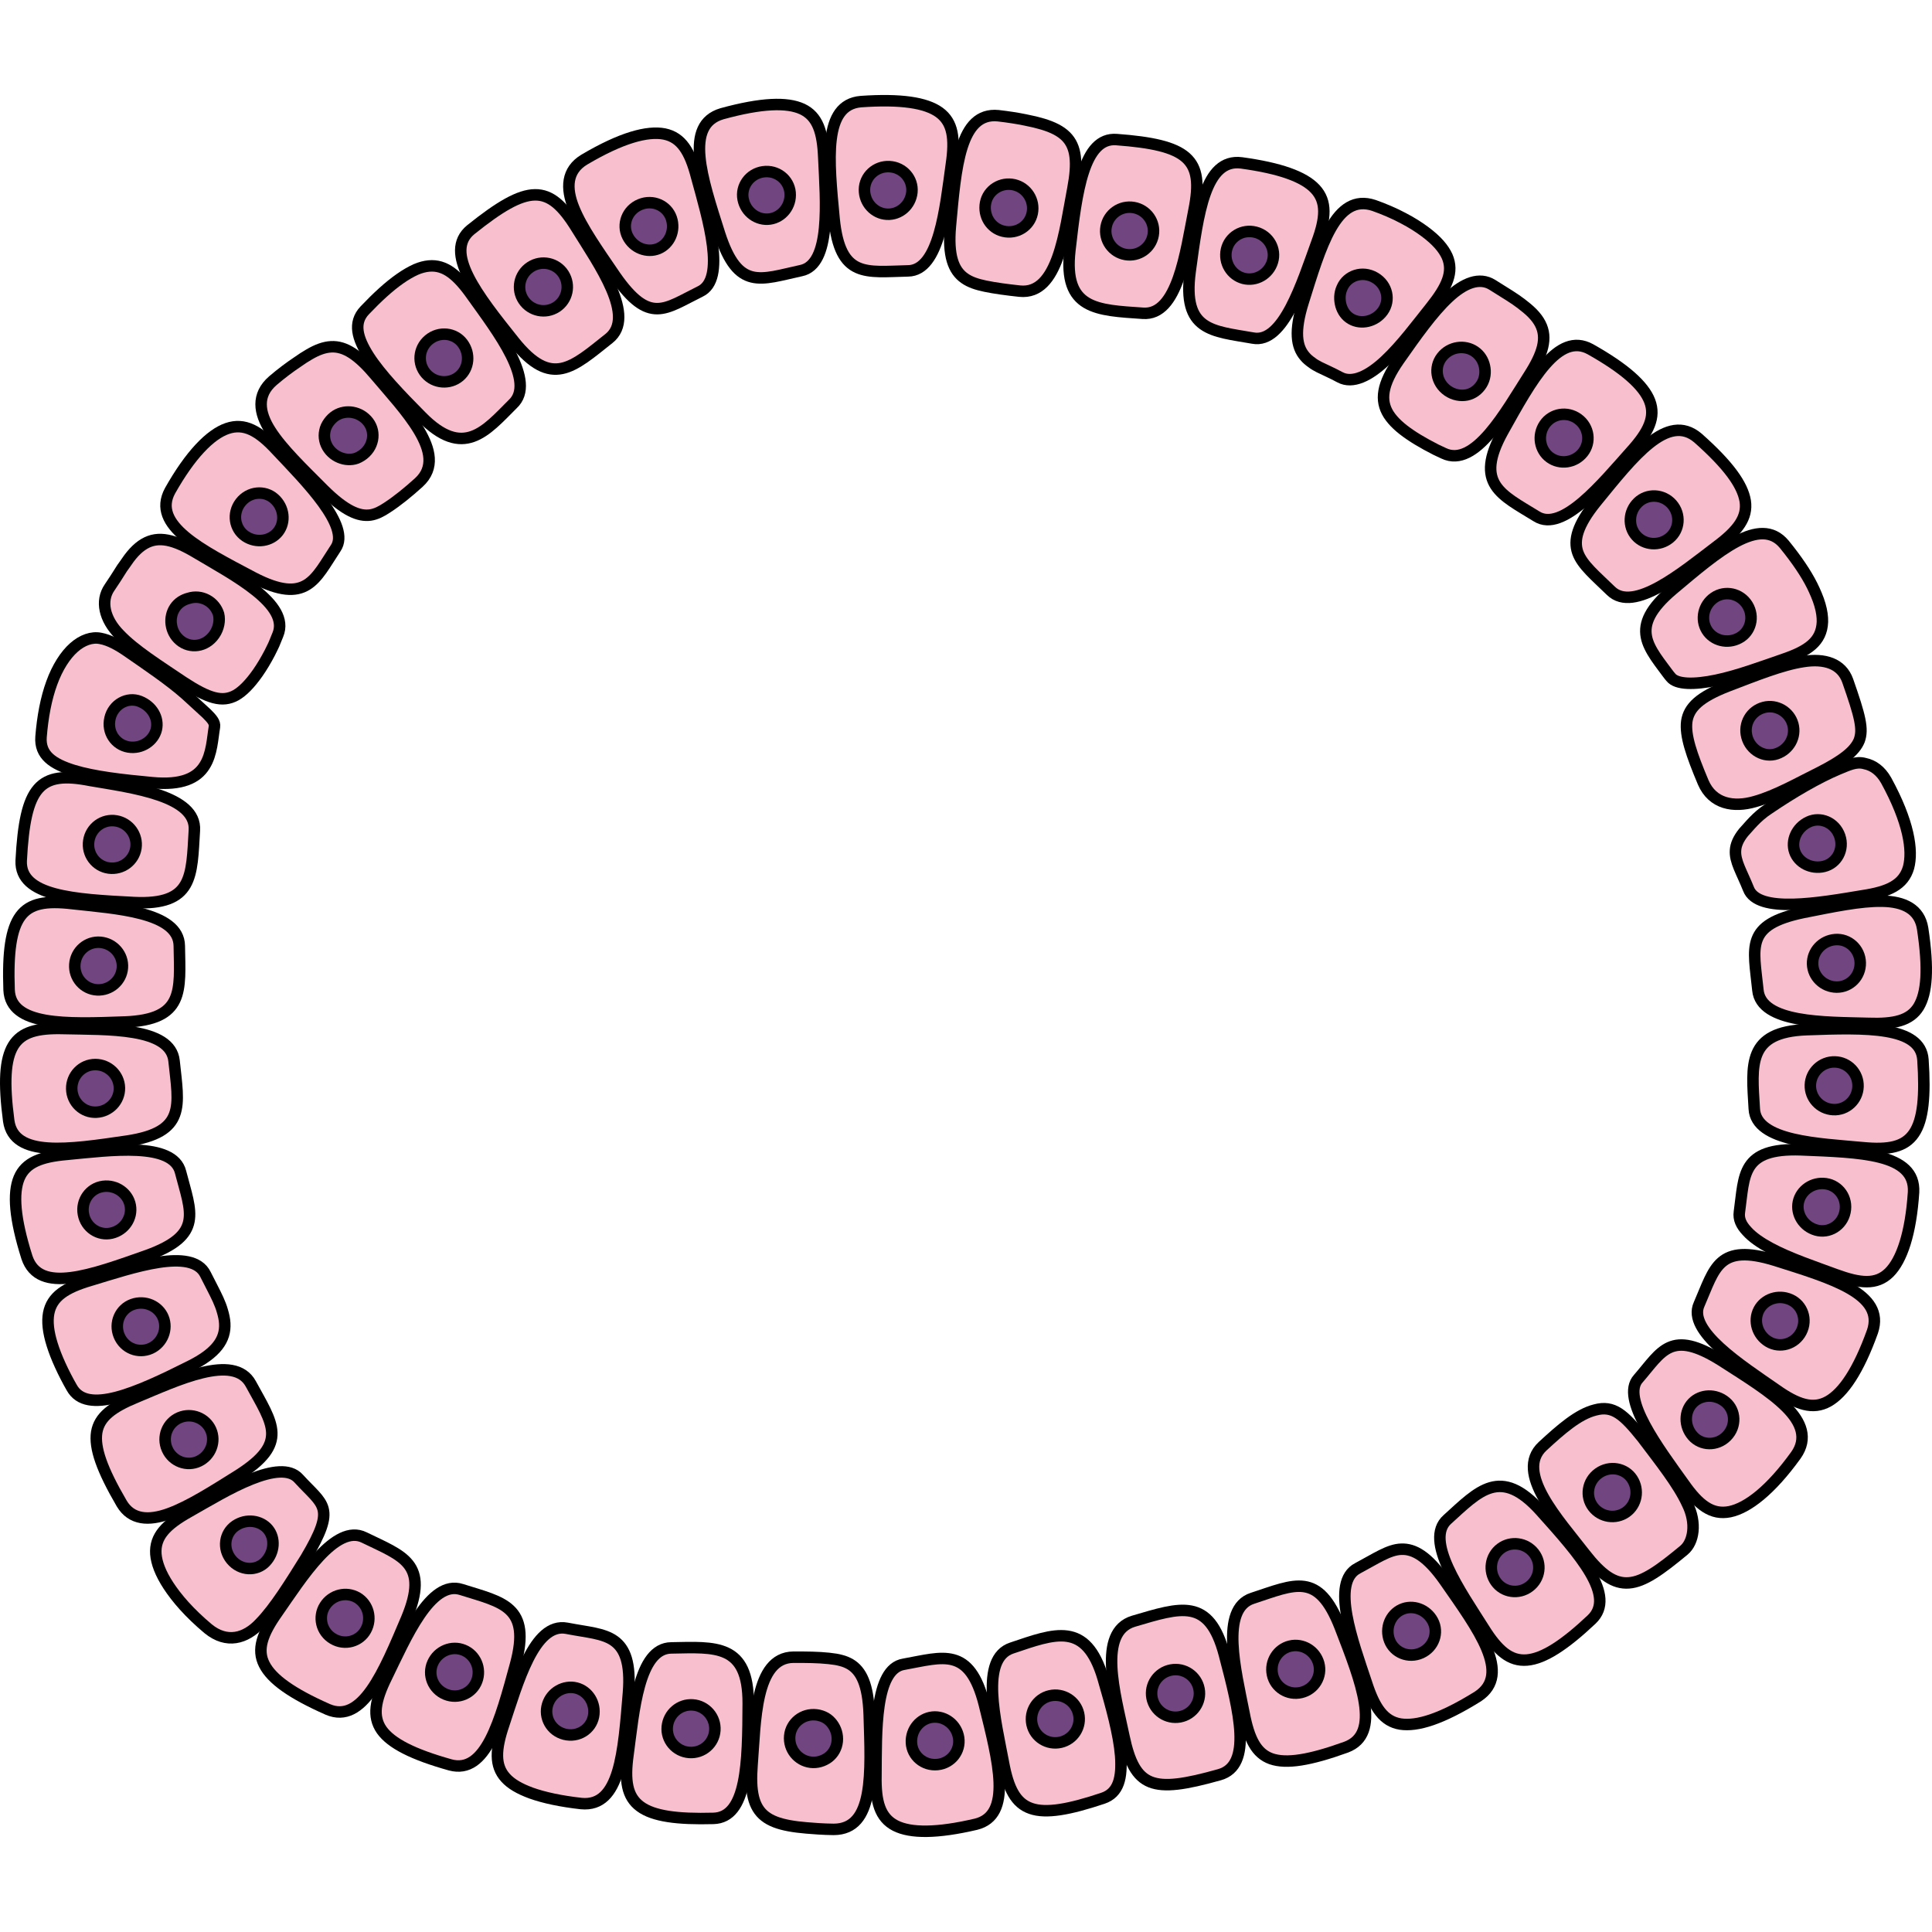 <?xml version="1.0" encoding="utf-8"?>
<!-- Created by: Science Figures, www.sciencefigures.org, Generator: Science Figures Editor -->
<!DOCTYPE svg PUBLIC "-//W3C//DTD SVG 1.1//EN" "http://www.w3.org/Graphics/SVG/1.1/DTD/svg11.dtd">
<svg version="1.1" id="Camada_1" xmlns="http://www.w3.org/2000/svg" xmlns:xlink="http://www.w3.org/1999/xlink" 
	 width="800px" height="800px" viewBox="0 0 168.296 151.747" enable-background="new 0 0 168.296 151.747"
	 xml:space="preserve">
<g>
	<g>
		<path fill="#F8C0CF" stroke="#000000" stroke-miterlimit="10" d="M50.896,5.631c-1.539,0.929-1.623,2.466-0.914,4.214
			c0.705,1.752,2.152,3.777,3.613,5.924c2.979,4.271,4.324,2.859,7.387,1.354c2.31-1.079,0.689-6.353-0.308-10.004
			c-0.575-2.2-1.313-3.415-2.801-3.722C56.401,3.113,54.144,3.709,50.896,5.631z"/>
		<path fill="#714580" stroke="#000000" stroke-miterlimit="10" d="M58.479,10.728c0.368,1.085-0.153,2.245-1.133,2.654
			c-0.981,0.401-2.161-0.05-2.675-1.076c-0.514-1.025-0.041-2.3,1.086-2.762C56.881,9.077,58.11,9.64,58.479,10.728z"/>
	</g>
	<g>
		<path fill="#F8C0CF" stroke="#000000" stroke-miterlimit="10" d="M62.89,1.634c-3.315,0.975-1.76,5.558-0.196,10.483
			c1.613,4.954,3.557,3.945,7.079,3.183c2.652-0.533,2.159-6.045,1.986-9.822c-0.087-2.273-0.538-3.617-1.872-4.251
			C68.559,0.611,66.337,0.687,62.89,1.634z"/>
		<path fill="#714580" stroke="#000000" stroke-miterlimit="10" d="M68.826,8.5c0.106,1.141-0.687,2.15-1.763,2.303
			c-1.074,0.15-2.111-0.593-2.331-1.725c-0.218-1.121,0.562-2.222,1.749-2.389S68.719,7.355,68.826,8.5z"/>
	</g>
	<g>
		<path fill="#F8C0CF" stroke="#000000" stroke-miterlimit="10" d="M75.001,0.576c-3.338,0.275-2.825,5.065-2.342,10.217
			c0.52,5.183,2.772,4.613,6.434,4.529c2.749-0.025,3.255-5.541,3.78-9.284c0.33-2.251,0.134-3.655-1.05-4.523
			C80.645,0.664,78.478,0.337,75.001,0.576z"/>
		<path fill="#714580" stroke="#000000" stroke-miterlimit="10" d="M79.436,8.462c-0.109,1.142-1.082,1.985-2.177,1.925
			c-1.094-0.059-1.97-0.998-1.957-2.148c0.014-1.144,0.99-2.063,2.181-1.999C78.672,6.305,79.545,7.32,79.436,8.462z"/>
	</g>
	<g>
		<path fill="#F8C0CF" stroke="#000000" stroke-miterlimit="10" d="M86.955,1.806c-3.335-0.334-3.698,4.465-4.166,9.618
			c-0.229,2.591,0.264,3.86,1.232,4.541c0.485,0.344,1.095,0.539,1.806,0.687c0.827,0.173,1.915,0.319,2.998,0.434
			c3.369,0.351,3.922-5.256,4.635-8.946c0.422-2.235,0.306-3.633-0.617-4.543c-0.46-0.456-1.122-0.79-2.007-1.058
			c-0.456-0.136-0.913-0.248-1.524-0.367C88.607,2.027,87.823,1.907,86.955,1.806z"/>
		<path fill="#714580" stroke="#000000" stroke-miterlimit="10" d="M89.917,10.302c-0.231,1.122-1.357,1.842-2.519,1.566
			c-1.1-0.261-1.759-1.345-1.546-2.47c0.217-1.13,1.364-1.843,2.5-1.573C89.442,8.084,90.15,9.177,89.917,10.302z"/>
	</g>
	<g>
		<path fill="#F8C0CF" stroke="#000000" stroke-miterlimit="10" d="M97.262,3.885c-2.851-0.218-3.481,4.473-4.063,9.638
			c-0.587,5.171,2.343,5.218,6.354,5.492c3.032,0.227,3.726-5.305,4.459-9.006c0.445-2.228,0.325-3.641-0.713-4.561
			C102.267,4.526,100.307,4.111,97.262,3.885z"/>
		<path fill="#714580" stroke="#000000" stroke-miterlimit="10" d="M100.452,12.206c-0.2,1.129-1.271,1.884-2.4,1.691
			c-1.131-0.193-1.897-1.268-1.703-2.398c0.194-1.13,1.268-1.891,2.403-1.696C99.889,9.997,100.653,11.076,100.452,12.206z"/>
	</g>
	<g>
		<path fill="#F8C0CF" stroke="#000000" stroke-miterlimit="10" d="M108.142,5.915c-3.157-0.405-3.775,4.337-4.47,9.475
			c-0.677,5.167,1.912,5.161,5.476,5.786c2.644,0.504,4.271-4.778,5.563-8.336c0.788-2.127,0.877-3.555-0.131-4.646
			C113.581,7.111,111.473,6.37,108.142,5.915z"/>
		<path fill="#714580" stroke="#000000" stroke-miterlimit="10" d="M110.845,14.52c-0.334,1.098-1.452,1.731-2.519,1.455
			c-1.066-0.279-1.743-1.383-1.49-2.502s1.39-1.817,2.536-1.518C110.522,12.253,111.179,13.423,110.845,14.52z"/>
	</g>
	<g>
		<path fill="#F8C0CF" stroke="#000000" stroke-miterlimit="10" d="M119.694,9.625c-3.33-1.127-4.641,3.541-6.188,8.469
			c-0.766,2.48-0.579,3.82,0.154,4.67c0.175,0.215,0.411,0.405,0.637,0.563c0.181,0.149,0.387,0.247,0.628,0.381
			c0.477,0.236,1.081,0.495,1.8,0.88c1.095,0.593,2.539-0.124,3.944-1.447c1.411-1.314,2.801-3.196,3.979-4.666
			c1.413-1.776,2-3.061,1.412-4.417c-0.308-0.679-0.898-1.384-1.941-2.156c-0.516-0.384-1.142-0.787-1.906-1.183
			C121.47,10.318,120.497,9.907,119.694,9.625z"/>
		<path fill="#714580" stroke="#000000" stroke-miterlimit="10" d="M120.458,18.822c-0.667,0.932-1.904,1.193-2.771,0.685
			c-0.439-0.255-0.73-0.669-0.873-1.154c-0.139-0.493-0.146-1.056,0.098-1.578c0.456-1.047,1.768-1.501,2.865-0.857
			C120.861,16.554,121.125,17.889,120.458,18.822z"/>
	</g>
	<g>
		<path fill="#F8C0CF" stroke="#000000" stroke-miterlimit="10" d="M130,16.539c-1.113-0.7-2.458-0.185-3.834,1.107
			c-1.379,1.287-2.816,3.314-4.307,5.441c-1.485,2.128-1.663,3.517-0.896,4.74c0.396,0.614,1.013,1.187,1.876,1.77
			c0.42,0.289,0.909,0.581,1.437,0.872c0.268,0.141,0.543,0.286,0.825,0.435c0.217,0.102,0.438,0.206,0.664,0.312
			c2.719,1.294,5.387-3.596,7.418-6.775c1.227-1.915,1.631-3.271,0.988-4.513c-0.159-0.309-0.384-0.609-0.676-0.91
			c-0.145-0.148-0.307-0.297-0.486-0.445c-0.16-0.128-0.327-0.261-0.503-0.401C131.95,17.744,131.167,17.267,130,16.539z"/>
		<path fill="#714580" stroke="#000000" stroke-miterlimit="10" d="M129.067,25.192c-0.301,0.486-0.756,0.822-1.286,0.935
			c-0.54,0.109-1.152-0.002-1.665-0.356c-1.029-0.715-1.225-2.05-0.518-2.952c0.705-0.904,1.989-1.082,2.873-0.47
			c0.446,0.309,0.728,0.761,0.839,1.271C129.426,24.134,129.367,24.702,129.067,25.192z"/>
	</g>
	<g>
		<path fill="#F8C0CF" stroke="#000000" stroke-miterlimit="10" d="M138.539,22.149c-2.807-1.55-5.111,2.646-7.634,7.174
			c-2.519,4.565-0.127,5.487,2.938,7.381c2.259,1.441,5.735-2.854,8.256-5.677c1.524-1.686,2.137-2.974,1.604-4.367
			C143.172,25.283,141.485,23.808,138.539,22.149z"/>
		<path fill="#714580" stroke="#000000" stroke-miterlimit="10" d="M137.884,31.151c-0.716,0.896-1.987,1.07-2.876,0.422
			c-0.887-0.652-1.107-1.927-0.461-2.874c0.646-0.948,1.961-1.179,2.917-0.476C138.425,28.924,138.602,30.255,137.884,31.151z"/>
	</g>
	<g>
		<path fill="#F8C0CF" stroke="#000000" stroke-miterlimit="10" d="M147.914,29.887c-2.658-2.271-5.619,1.562-8.886,5.566
			c-1.635,2.022-1.961,3.327-1.592,4.396c0.383,1.093,1.548,2.033,2.88,3.335c1.999,1.975,6.239-1.595,9.251-3.878
			c1.82-1.363,2.674-2.495,2.461-3.928C151.8,33.954,150.564,32.236,147.914,29.887z"/>
		<path fill="#714580" stroke="#000000" stroke-miterlimit="10" d="M145.427,38.593c-0.887,0.727-2.176,0.627-2.901-0.198
			c-0.729-0.82-0.667-2.104,0.156-2.9c0.825-0.799,2.165-0.742,2.955,0.148C146.423,36.537,146.316,37.866,145.427,38.593z"/>
	</g>
	<g>
		<path fill="#F8C0CF" stroke="#000000" stroke-miterlimit="10" d="M155.425,39.138c-2.114-2.543-5.753,0.6-9.713,3.934
			c-1.983,1.68-2.521,2.941-2.297,4.117c0.109,0.59,0.415,1.162,0.813,1.761c0.204,0.3,0.424,0.604,0.664,0.922
			c0.219,0.291,0.524,0.714,0.653,0.851c0.503,0.643,2.059,0.652,3.943,0.256c1.885-0.388,4.073-1.206,5.854-1.819
			c2.143-0.731,3.339-1.544,3.408-3.262c0.011-0.431-0.052-0.919-0.214-1.476c-0.078-0.278-0.186-0.574-0.317-0.887
			c-0.134-0.316-0.227-0.518-0.366-0.801C157.322,41.673,156.518,40.48,155.425,39.138z"/>
		<path fill="#714580" stroke="#000000" stroke-miterlimit="10" d="M151.497,47.298c-1.002,0.549-2.242,0.238-2.812-0.684
			c-0.572-0.922-0.31-2.183,0.639-2.83c0.946-0.647,2.259-0.378,2.891,0.64C152.845,45.445,152.511,46.753,151.497,47.298z"/>
	</g>
	<g>
		<path fill="#F8C0CF" stroke="#000000" stroke-miterlimit="10" d="M160.951,51.019c-0.533-1.488-1.996-1.959-3.861-1.664
			c-1.869,0.282-4.175,1.218-6.601,2.143c-2.419,0.944-3.378,1.845-3.555,3.07c-0.161,1.229,0.416,2.892,1.434,5.313
			c0.814,1.884,2.642,2.207,4.493,1.672c1.87-0.518,3.896-1.693,5.588-2.521c2.031-1.034,3.117-1.851,3.506-2.803
			C162.323,55.232,162.031,54.104,160.951,51.019z"/>
		<path fill="#714580" stroke="#000000" stroke-miterlimit="10" d="M154.77,57.384c-1.088,0.371-2.287-0.31-2.599-1.471
			c-0.311-1.152,0.366-2.27,1.474-2.563c1.111-0.294,2.243,0.392,2.534,1.474C156.468,55.898,155.854,57.014,154.77,57.384z"/>
	</g>
	<g>
		<path fill="#F8C0CF" stroke="#000000" stroke-miterlimit="10" d="M164.303,59.708c-0.48-0.848-1.127-1.316-1.866-1.469
			c-0.772-0.214-1.462,0.148-2.335,0.503c-1.729,0.733-3.881,1.972-6.031,3.433c-1.087,0.71-1.699,1.539-2.188,2.059
			c-0.456,0.567-0.668,1.066-0.701,1.547c-0.08,0.963,0.544,1.914,1.122,3.362c0.816,2.191,6.229,1.229,9.968,0.605
			c2.244-0.339,3.546-0.944,3.98-2.454C166.649,65.808,166.281,63.324,164.303,59.708z"/>
		<path fill="#714580" stroke="#000000" stroke-miterlimit="10" d="M158.889,67.197c-1.114,0.273-2.222-0.32-2.556-1.284
			c-0.333-0.962,0.167-2.099,1.204-2.587c1.039-0.49,2.309,0.043,2.72,1.223C160.665,65.729,160.002,66.923,158.889,67.197z"/>
	</g>
	<g>
		<path fill="#F8C0CF" stroke="#000000" stroke-miterlimit="10" d="M167.479,72.604c-0.271-1.692-1.638-2.346-3.523-2.375
			c-1.889-0.037-4.322,0.483-6.869,0.985c-5.094,1.065-4.344,2.966-3.957,6.757c0.275,2.894,5.835,2.797,9.608,2.898
			c2.271,0.08,3.646-0.235,4.39-1.439C167.853,78.226,168.016,76.148,167.479,72.604z"/>
		<path fill="#714580" stroke="#000000" stroke-miterlimit="10" d="M159.993,77.711c-1.146-0.009-2.07-0.917-2.1-2.014
			c-0.03-1.095,0.834-2.038,1.978-2.125c1.145-0.087,2.142,0.816,2.175,2.008C162.077,76.771,161.14,77.719,159.993,77.711z"/>
	</g>
	<g>
		<path fill="#F8C0CF" stroke="#000000" stroke-miterlimit="10" d="M167.506,84.043c-0.197-2.923-4.938-2.814-10.13-2.622
			c-5.206,0.194-4.786,3.052-4.561,6.887c0.138,2.872,5.686,3.037,9.448,3.39c2.261,0.218,3.657-0.055,4.462-1.245
			C167.532,89.271,167.717,87.17,167.506,84.043z"/>
		<path fill="#714580" stroke="#000000" stroke-miterlimit="10" d="M159.685,88.382c-1.145-0.063-2.025-1.02-1.985-2.149
			c0.04-1.132,0.993-2.035,2.14-2.004c1.147,0.03,2.053,0.99,2.012,2.153C161.809,87.547,160.831,88.447,159.685,88.382z"/>
	</g>
	<g>
		<path fill="#F8C0CF" stroke="#000000" stroke-miterlimit="10" d="M166.689,95.581c0.182-3.398-4.644-3.479-9.812-3.694
			c-5.217-0.178-4.91,2.212-5.359,5.42c-0.088,0.613,0.165,1.135,0.652,1.655c0.475,0.536,1.199,1.032,2.046,1.486
			c1.695,0.912,3.916,1.646,5.682,2.301c2.133,0.781,3.543,0.93,4.661-0.155C165.667,101.498,166.453,99.157,166.689,95.581z"/>
		<path fill="#714580" stroke="#000000" stroke-miterlimit="10" d="M158.206,98.876c-1.105-0.314-1.768-1.387-1.554-2.431
			c0.22-1.043,1.268-1.774,2.403-1.605c1.133,0.168,1.911,1.269,1.663,2.456C160.473,98.487,159.307,99.19,158.206,98.876z"/>
	</g>
	<g>
		<path fill="#F8C0CF" stroke="#000000" stroke-miterlimit="10" d="M163.11,107.717c1.114-3.283-3.53-4.634-8.459-6.196
			c-4.982-1.538-5.276,0.689-6.641,3.824c-1.05,2.297,3.586,5.271,6.698,7.432c1.853,1.313,3.215,1.766,4.552,1.02
			C160.579,113.054,161.892,111.115,163.11,107.717z"/>
		<path fill="#714580" stroke="#000000" stroke-miterlimit="10" d="M154.057,108.599c-0.984-0.59-1.338-1.812-0.845-2.765
			c0.496-0.952,1.702-1.368,2.751-0.897c1.045,0.469,1.492,1.74,0.936,2.813C156.342,108.823,155.042,109.188,154.057,108.599z"/>
	</g>
	<g>
		<path fill="#F8C0CF" stroke="#000000" stroke-miterlimit="10" d="M156.437,118.493c1.039-1.464,0.49-2.877-0.846-4.205
			c-1.337-1.334-3.454-2.642-5.64-4.043c-4.422-2.772-5.18-0.803-7.239,1.574c-1.542,1.688,1.756,6.079,3.966,9.161
			c1.299,1.859,2.444,2.744,4.012,2.426C152.23,123.085,154.227,121.556,156.437,118.493z"/>
		<path fill="#714580" stroke="#000000" stroke-miterlimit="10" d="M147.439,116.798c-0.751-0.869-0.722-2.123,0.008-2.872
			c0.734-0.746,1.995-0.804,2.876-0.063c0.876,0.736,0.951,2.095,0.091,2.971C149.554,117.714,148.188,117.665,147.439,116.798z"/>
	</g>
	<g>
		<path fill="#F8C0CF" stroke="#000000" stroke-miterlimit="10" d="M146.687,126.763c0.84-0.702,1.138-2.354,0.29-4.051
			c-0.791-1.719-2.342-3.664-3.905-5.736c-1.62-2.023-2.537-2.862-4.124-2.427c-1.466,0.365-2.951,1.664-4.575,3.161
			c-2.454,2.287,1.388,6.397,3.685,9.375c1.398,1.794,2.531,2.628,3.836,2.522C143.198,129.516,144.65,128.451,146.687,126.763z"/>
		<path fill="#714580" stroke="#000000" stroke-miterlimit="10" d="M138.768,122.991c-0.693-0.912-0.497-2.233,0.477-2.93
			c0.975-0.699,2.309-0.46,2.934,0.5c0.627,0.962,0.388,2.229-0.518,2.879C140.752,124.089,139.462,123.905,138.768,122.991z"/>
	</g>
	<g>
		<path fill="#F8C0CF" stroke="#000000" stroke-miterlimit="10" d="M138.643,132.801c2.169-2.055-0.978-5.612-4.449-9.475
			c-3.49-3.874-5.376-1.723-8.107,0.75c-2.055,1.808,1.155,6.31,3.174,9.511c1.203,1.927,2.28,2.865,3.753,2.741
			C134.474,136.211,136.317,134.998,138.643,132.801z"/>
		<path fill="#714580" stroke="#000000" stroke-miterlimit="10" d="M130.298,129.503c-0.661-0.938-0.472-2.213,0.42-2.887
			c0.894-0.674,2.19-0.511,2.897,0.393s0.54,2.217-0.396,2.924C132.281,130.642,130.959,130.441,130.298,129.503z"/>
	</g>
	<g>
		<path fill="#F8C0CF" stroke="#000000" stroke-miterlimit="10" d="M128.74,139.503c2.965-1.956,0.049-5.842-2.899-10.081
			c-1.496-2.126-2.669-2.788-3.775-2.744c-1.086,0.029-2.225,0.825-3.791,1.655c-2.375,1.223-0.434,6.399,0.76,9.989
			c0.698,2.159,1.493,3.344,2.956,3.585C123.452,142.126,125.566,141.482,128.74,139.503z"/>
		<path fill="#714580" stroke="#000000" stroke-miterlimit="10" d="M121.041,134.62c-0.414-1.071,0.071-2.252,1.051-2.696
			c0.981-0.443,2.172-0.012,2.711,0.997c0.542,1.016,0.094,2.293-1.005,2.79C122.698,136.208,121.454,135.689,121.041,134.62z"/>
	</g>
	<g>
		<path fill="#F8C0CF" stroke="#000000" stroke-miterlimit="10" d="M117.27,143.916c3.086-1.162,1.327-5.636-0.539-10.466
			c-1.902-4.839-3.911-3.716-7.63-2.496c-2.847,0.921-1.459,6.315-0.73,10.017c0.43,2.233,1.056,3.497,2.368,3.962
			C112.05,145.386,114.061,145.077,117.27,143.916z"/>
		<path fill="#714580" stroke="#000000" stroke-miterlimit="10" d="M110.843,137.599c-0.241-1.123,0.455-2.223,1.539-2.482
			c1.084-0.257,2.191,0.404,2.494,1.511c0.302,1.106-0.38,2.257-1.526,2.529C112.206,139.43,111.083,138.72,110.843,137.599z"/>
	</g>
	<g>
		<path fill="#F8C0CF" stroke="#000000" stroke-miterlimit="10" d="M106.234,146.317c2.87-0.815,1.747-5.436,0.422-10.456
			c-1.328-5.014-3.802-4.118-7.916-2.911c-3.177,0.954-1.603,6.354-0.832,10.033c0.47,2.227,1.096,3.478,2.307,3.964
			C101.431,147.43,103.23,147.165,106.234,146.317z"/>
		<path fill="#714580" stroke="#000000" stroke-miterlimit="10" d="M100.351,139.627c-0.219-1.126,0.531-2.218,1.668-2.43
			c1.136-0.212,2.22,0.534,2.43,1.661c0.21,1.128-0.539,2.212-1.667,2.422C101.655,141.491,100.571,140.753,100.351,139.627z"/>
	</g>
	<g>
		<path fill="#F8C0CF" stroke="#000000" stroke-miterlimit="10" d="M96.068,148.373c1.4-0.467,1.68-1.813,1.552-3.694
			c-0.148-1.878-0.805-4.274-1.535-6.768c-1.483-4.997-4.208-3.881-7.939-2.628c-2.824,0.923-1.426,6.307-0.729,10.018
			c0.416,2.234,1.057,3.5,2.39,3.959C91.131,149.72,93.142,149.353,96.068,148.373z"/>
		<path fill="#714580" stroke="#000000" stroke-miterlimit="10" d="M89.898,141.924c-0.242-1.121,0.454-2.225,1.566-2.479
			s2.231,0.438,2.491,1.556c0.26,1.117-0.437,2.234-1.564,2.493C91.261,143.753,90.141,143.046,89.898,141.924z"/>
	</g>
	<g>
		<path fill="#F8C0CF" stroke="#000000" stroke-miterlimit="10" d="M85.016,150.633c3.187-0.784,1.969-5.428,0.723-10.455
			c-1.289-5.054-3.585-4.097-7.013-3.479c-2.558,0.414-2.385,5.931-2.422,9.717c-0.041,2.268,0.349,3.647,1.695,4.339
			C79.329,151.435,81.645,151.424,85.016,150.633z"/>
		<path fill="#714580" stroke="#000000" stroke-miterlimit="10" d="M79.394,143.537c-0.06-1.147,0.765-2.121,1.846-2.235
			c1.082-0.11,2.1,0.675,2.269,1.812c0.167,1.134-0.648,2.198-1.84,2.32C80.476,145.558,79.453,144.681,79.394,143.537z"/>
	</g>
	<g>
		<path fill="#F8C0CF" stroke="#000000" stroke-miterlimit="10" d="M72.625,151.083c3.545-0.016,3.248-4.864,3.089-10.024
			c-0.092-2.598-0.693-3.796-1.654-4.365c-0.242-0.139-0.507-0.25-0.798-0.323c-0.308-0.084-0.544-0.123-1.064-0.182
			c-0.932-0.1-1.973-0.107-3.082-0.105c-3.379,0.029-3.302,5.66-3.605,9.407c-0.173,2.268,0.1,3.646,1.124,4.447
			c0.51,0.402,1.208,0.659,2.114,0.825c0.451,0.085,0.958,0.145,1.516,0.193c0.33,0.025,0.679,0.051,1.048,0.078
			C71.727,151.064,72.166,151.073,72.625,151.083z"/>
		<path fill="#714580" stroke="#000000" stroke-miterlimit="10" d="M68.791,142.946c0.104-1.141,1.143-1.981,2.33-1.838
			c0.296,0.036,0.57,0.131,0.813,0.268c0.222,0.134,0.411,0.31,0.568,0.519c0.312,0.416,0.487,0.951,0.43,1.523
			c-0.057,0.569-0.342,1.066-0.771,1.394c-0.439,0.326-0.996,0.489-1.54,0.421C69.511,145.097,68.686,144.089,68.791,142.946z"/>
	</g>
	<g>
		<path fill="#F8C0CF" stroke="#000000" stroke-miterlimit="10" d="M62.146,150.125c2.926-0.079,3.011-4.819,3.03-10.015
			c0.02-5.21-2.864-4.906-6.695-4.835c-2.864,0.02-3.266,5.555-3.774,9.299c-0.313,2.25-0.099,3.657,1.061,4.511
			C56.916,149.939,59.018,150.211,62.146,150.125z"/>
		<path fill="#714580" stroke="#000000" stroke-miterlimit="10" d="M58.126,142.135c0.111-1.142,1.101-1.98,2.228-1.896
			c1.129,0.085,1.993,1.073,1.917,2.219c-0.077,1.145-1.072,2.011-2.233,1.923C58.875,144.293,58.015,143.278,58.126,142.135z"/>
	</g>
	<g>
		<path fill="#F8C0CF" stroke="#000000" stroke-miterlimit="10" d="M50.636,148.833c3.389,0.323,3.677-4.493,4.108-9.647
			c0.205-2.589-0.303-3.857-1.247-4.527c-0.473-0.338-1.063-0.523-1.734-0.669c-0.673-0.141-1.398-0.236-2.387-0.425
			c-2.853-0.545-4.3,4.815-5.496,8.398c-0.728,2.15-0.795,3.575,0.16,4.624c0.476,0.531,1.208,0.956,2.228,1.332
			C47.388,148.32,48.864,148.635,50.636,148.833z"/>
		<path fill="#714580" stroke="#000000" stroke-miterlimit="10" d="M47.696,140.223c0.332-1.102,1.475-1.715,2.5-1.456
			c1.037,0.263,1.723,1.342,1.506,2.469c-0.217,1.125-1.35,1.855-2.522,1.559C47.998,142.496,47.367,141.318,47.696,140.223z"/>
	</g>
	<g>
		<path fill="#F8C0CF" stroke="#000000" stroke-miterlimit="10" d="M39.219,145.463c3.101,0.84,4.341-3.789,5.7-8.788
			c1.343-5.029-1.121-5.354-4.717-6.486c-2.702-0.883-4.866,4.233-6.523,7.627c-1.007,2.039-1.254,3.426-0.43,4.612
			C34.077,143.59,35.979,144.556,39.219,145.463z"/>
		<path fill="#714580" stroke="#000000" stroke-miterlimit="10" d="M37.695,136.586c0.466-1.047,1.668-1.538,2.694-1.115
			c1.027,0.42,1.547,1.606,1.146,2.68c-0.402,1.076-1.622,1.612-2.715,1.166C37.728,138.867,37.227,137.636,37.695,136.586z"/>
	</g>
	<g>
		<path fill="#F8C0CF" stroke="#000000" stroke-miterlimit="10" d="M28.556,140.632c3.003,1.283,4.841-3.152,6.861-7.922
			c2.003-4.805-0.343-5.421-3.681-7.049c-2.503-1.25-5.43,3.443-7.594,6.548c-1.307,1.853-1.778,3.209-1.123,4.499
			C23.666,138.002,25.432,139.252,28.556,140.632z"/>
		<path fill="#714580" stroke="#000000" stroke-miterlimit="10" d="M28.302,131.608c0.62-0.97,1.869-1.264,2.823-0.709
			c0.947,0.564,1.294,1.804,0.743,2.817c-0.544,1.002-1.835,1.367-2.854,0.761C27.99,133.879,27.685,132.571,28.302,131.608z"/>
	</g>
	<g>
		<path fill="#F8C0CF" stroke="#000000" stroke-miterlimit="10" d="M18.133,133.605c1.608,1.313,3.246,0.88,4.522-0.487
			c1.314-1.358,2.618-3.474,3.991-5.676c2.673-4.517,1.532-4.548-0.628-6.919c-0.791-0.887-2.34-0.666-4.135,0.05
			c-1.792,0.71-3.787,1.925-5.428,2.852c-1.979,1.11-2.985,2.127-2.878,3.674c0.063,0.771,0.395,1.675,1.105,2.761
			C15.391,130.939,16.475,132.216,18.133,133.605z"/>
		<path fill="#714580" stroke="#000000" stroke-miterlimit="10" d="M20.512,124.629c0.95-0.643,2.197-0.466,2.84,0.315
			c0.639,0.777,0.564,2.002-0.224,2.833c-0.791,0.834-2.18,0.782-2.979-0.189C19.352,126.619,19.562,125.271,20.512,124.629z"/>
	</g>
	<g>
		<path fill="#F8C0CF" stroke="#000000" stroke-miterlimit="10" d="M10.603,122.695c0.847,1.424,2.344,1.53,4.113,0.885
			c1.779-0.642,3.869-1.986,6.07-3.362c4.378-2.8,2.975-4.427,1.062-7.942c-1.474-2.714-6.501-0.277-9.982,1.167
			c-2.103,0.864-3.223,1.712-3.443,3.056C8.217,117.843,8.858,119.708,10.603,122.695z"/>
		<path fill="#714580" stroke="#000000" stroke-miterlimit="10" d="M15.64,115.214c1.059-0.444,2.269,0.045,2.722,1.065
			c0.45,1.02-0.001,2.225-1.033,2.726c-1.032,0.5-2.289,0.035-2.765-1.042C14.087,116.888,14.583,115.659,15.64,115.214z"/>
	</g>
	<g>
		<path fill="#F8C0CF" stroke="#000000" stroke-miterlimit="10" d="M6.246,112.594c1.322,2.405,5.637,0.481,10.285-1.853
			c2.326-1.155,3.127-2.328,3.047-3.743c-0.016-0.347-0.105-0.737-0.216-1.103c-0.085-0.313-0.218-0.631-0.363-0.964
			c-0.303-0.665-0.697-1.383-1.096-2.184c-1.168-2.415-6.385-0.587-10.008,0.505c-2.178,0.639-3.38,1.412-3.656,2.871
			c-0.134,0.725-0.041,1.621,0.303,2.718c0.171,0.549,0.402,1.148,0.7,1.798C5.534,111.289,5.926,112.041,6.246,112.594z"/>
		<path fill="#714580" stroke="#000000" stroke-miterlimit="10" d="M11.547,105.355c1.078-0.386,2.256,0.129,2.669,1.14
			c0.411,1.001-0.052,2.222-1.102,2.694c-1.044,0.464-2.284-0.006-2.74-1.116C9.921,106.966,10.465,105.742,11.547,105.355z"/>
	</g>
	<g>
		<path fill="#F8C0CF" stroke="#000000" stroke-miterlimit="10" d="M2.346,101.254c1.08,3.234,5.604,1.547,10.481-0.172
			c4.901-1.776,3.813-3.729,2.904-7.247c-0.655-2.673-6.141-1.907-9.905-1.551c-2.261,0.198-3.59,0.707-4.159,2.052
			C1.111,95.671,1.275,97.873,2.346,101.254z"/>
		<path fill="#714580" stroke="#000000" stroke-miterlimit="10" d="M8.975,95.072c1.136-0.154,2.181,0.598,2.375,1.67
			c0.194,1.071-0.513,2.14-1.632,2.399c-1.116,0.26-2.241-0.477-2.454-1.654C7.05,96.31,7.837,95.227,8.975,95.072z"/>
	</g>
	<g>
		<path fill="#F8C0CF" stroke="#000000" stroke-miterlimit="10" d="M0.761,89.371c0.458,3.213,5.204,2.503,10.328,1.751
			c5.143-0.782,4.485-3.063,4.074-6.97c-0.301-2.97-5.864-2.734-9.638-2.83c-2.271-0.061-3.64,0.295-4.373,1.496
			C0.433,84.005,0.318,86.029,0.761,89.371z"/>
		<path fill="#714580" stroke="#000000" stroke-miterlimit="10" d="M8.301,84.458c1.147,0.001,2.076,0.913,2.101,2.032
			c0.022,1.117-0.863,2.062-2.01,2.118c-1.146,0.056-2.119-0.854-2.144-2.029C6.224,85.405,7.155,84.458,8.301,84.458z"/>
	</g>
	<g>
		<path fill="#F8C0CF" stroke="#000000" stroke-miterlimit="10" d="M0.792,77.96c0.136,3.14,4.914,2.979,10.095,2.79
			c5.193-0.208,4.798-2.709,4.731-6.626c-0.034-2.977-5.591-3.263-9.343-3.686C4.02,70.177,2.618,70.4,1.786,71.525
			C0.955,72.646,0.674,74.671,0.792,77.96z"/>
		<path fill="#714580" stroke="#000000" stroke-miterlimit="10" d="M8.755,73.81c1.141,0.104,1.987,1.096,1.906,2.217
			c-0.079,1.121-1.054,1.982-2.199,1.926c-1.146-0.058-2.027-1.052-1.944-2.22C6.602,74.565,7.611,73.705,8.755,73.81z"/>
	</g>
	<g>
		<path fill="#F8C0CF" stroke="#000000" stroke-miterlimit="10" d="M1.846,66.704c-0.126,3.099,4.635,3.374,9.816,3.641
			c5.197,0.252,5.027-2.316,5.269-6.284c0.196-3.012-5.34-3.714-9.057-4.347C3.443,58.837,2.183,60.212,1.846,66.704z"/>
		<path fill="#714580" stroke="#000000" stroke-miterlimit="10" d="M10.111,63.232c1.134,0.189,1.897,1.247,1.729,2.364
			c-0.172,1.116-1.213,1.898-2.353,1.744c-1.134-0.152-1.932-1.215-1.754-2.367C7.907,63.82,8.982,63.042,10.111,63.232z"/>
	</g>
	<g>
		<path fill="#F8C0CF" stroke="#000000" stroke-miterlimit="10" d="M3.575,55.914c-0.122,1.595,1.033,2.359,2.83,2.92
			c1.802,0.553,4.27,0.832,6.856,1.07c2.588,0.246,3.888-0.412,4.549-1.46c0.661-1.02,0.703-2.432,0.871-3.41
			c0.058-0.376-0.224-0.695-0.688-1.157c-0.486-0.445-1.111-1.018-1.815-1.663c-1.44-1.272-3.383-2.573-4.929-3.647
			c-0.929-0.656-1.731-1.091-2.499-1.231C8,47.186,7.169,47.48,6.438,48.129c-0.744,0.656-1.437,1.731-1.929,3.089
			C4.011,52.572,3.709,54.207,3.575,55.914z"/>
		<path fill="#714580" stroke="#000000" stroke-miterlimit="10" d="M12.179,52.82c1.072,0.425,1.667,1.451,1.442,2.441
			c-0.234,0.996-1.296,1.726-2.428,1.535c-1.13-0.189-1.896-1.291-1.612-2.502C9.862,53.07,11.117,52.398,12.179,52.82z"/>
	</g>
	<g>
		<path fill="#F8C0CF" stroke="#000000" stroke-miterlimit="10" d="M9.543,42.904c-0.806,1.166-0.46,2.752,0.87,4.1
			c1.304,1.371,3.415,2.691,5.567,4.143c2.174,1.418,3.381,1.793,4.564,1.141c0.596-0.34,1.226-0.975,1.916-1.957
			c0.345-0.497,0.695-1.074,1.037-1.731c0.082-0.167,0.166-0.337,0.251-0.509l0.121-0.256l0.065-0.159
			c0.087-0.214,0.177-0.434,0.268-0.657c1.112-2.654-3.827-5.187-7.072-7.123c-1.947-1.17-3.325-1.523-4.563-0.794
			c-0.31,0.182-0.606,0.429-0.899,0.745c-0.145,0.158-0.29,0.333-0.434,0.526c-0.126,0.179-0.256,0.364-0.394,0.561
			C10.579,41.257,10.358,41.709,9.543,42.904z"/>
		<path fill="#714580" stroke="#000000" stroke-miterlimit="10" d="M18.035,43.996c0.504,0.273,0.851,0.725,1.006,1.229
			c0.132,0.544,0.015,1.22-0.363,1.77c-0.771,1.112-2.124,1.241-2.999,0.51c-0.884-0.736-1.001-2.024-0.433-2.851
			c0.289-0.422,0.703-0.683,1.205-0.814C16.963,43.68,17.53,43.722,18.035,43.996z"/>
	</g>
	<g>
		<path fill="#F8C0CF" stroke="#000000" stroke-miterlimit="10" d="M14.811,34.479c-1.63,2.999,2.691,5.144,7.265,7.562
			c4.634,2.402,5.38,0.121,7.157-2.553c1.335-1.919-2.542-5.803-5.146-8.563c-1.538-1.667-2.793-2.387-4.296-1.871
			C18.313,29.562,16.578,31.343,14.811,34.479z"/>
		<path fill="#714580" stroke="#000000" stroke-miterlimit="10" d="M23.893,35.168c0.857,0.763,0.992,2.018,0.348,2.86
			c-0.646,0.845-1.908,1.05-2.859,0.409c-0.951-0.642-1.177-1.97-0.438-2.935C21.683,34.537,23.036,34.406,23.893,35.168z"/>
	</g>
	<g>
		<path fill="#F8C0CF" stroke="#000000" stroke-miterlimit="10" d="M23.772,24.884c-1.436,1.24-1.232,2.781-0.217,4.365
			c1.018,1.596,2.817,3.313,4.648,5.152c1.847,1.831,3.057,2.326,4.059,2.188c0.503-0.074,0.964-0.316,1.46-0.646
			c0.893-0.579,1.851-1.362,2.761-2.187c1.394-1.275,0.99-2.895,0.003-4.549c-0.995-1.656-2.588-3.37-3.801-4.812
			c-1.465-1.74-2.624-2.528-3.845-2.46c-0.608,0.031-1.228,0.268-1.892,0.656c-0.329,0.186-0.671,0.411-1.026,0.662
			C25.262,23.693,24.522,24.241,23.772,24.884z"/>
		<path fill="#714580" stroke="#000000" stroke-miterlimit="10" d="M32.083,28.48c0.693,0.908,0.465,2.262-0.612,2.952
			c-0.131,0.084-0.274,0.158-0.406,0.21c-0.118,0.042-0.239,0.071-0.364,0.088c-0.249,0.031-0.501,0.022-0.753-0.036
			c-0.5-0.117-0.982-0.404-1.317-0.872c-0.333-0.464-0.448-1.027-0.332-1.559c0.092-0.522,0.507-1.054,0.933-1.329
			C30.121,27.365,31.384,27.565,32.083,28.48z"/>
	</g>
	<g>
		<path fill="#F8C0CF" stroke="#000000" stroke-miterlimit="10" d="M31.768,18.765c-1.021,1.079-0.656,2.419,0.361,4.007
			c1.024,1.583,2.742,3.376,4.571,5.221c3.657,3.74,5.608,1.285,7.963-1.07c2.088-1.931-1.313-6.324-3.508-9.397
			c-1.303-1.861-2.395-2.76-3.801-2.629c-0.354,0.035-0.716,0.127-1.126,0.302c-0.432,0.196-0.902,0.465-1.378,0.801
			C33.889,16.669,32.858,17.617,31.768,18.765z"/>
		<path fill="#714580" stroke="#000000" stroke-miterlimit="10" d="M40.292,21.625c0.688,0.915,0.564,2.182-0.278,2.888
			c-0.846,0.708-2.152,0.624-2.908-0.241c-0.754-0.863-0.666-2.184,0.242-2.944C38.26,20.563,39.602,20.705,40.292,21.625z"/>
	</g>
	<g>
		<path fill="#F8C0CF" stroke="#000000" stroke-miterlimit="10" d="M41.007,11.738c-2.391,1.953,0.555,5.706,3.795,9.757
			c3.254,4.054,5.075,2.229,8.234-0.276c2.411-1.905-0.847-6.438-2.827-9.646C47.829,7.722,46.034,7.703,41.007,11.738z"/>
		<path fill="#714580" stroke="#000000" stroke-miterlimit="10" d="M49.087,15.597c0.617,0.968,0.34,2.247-0.61,2.868
			c-0.949,0.62-2.229,0.36-2.87-0.592s-0.376-2.25,0.598-2.886C47.177,14.352,48.47,14.63,49.087,15.597z"/>
	</g>
</g>
</svg>